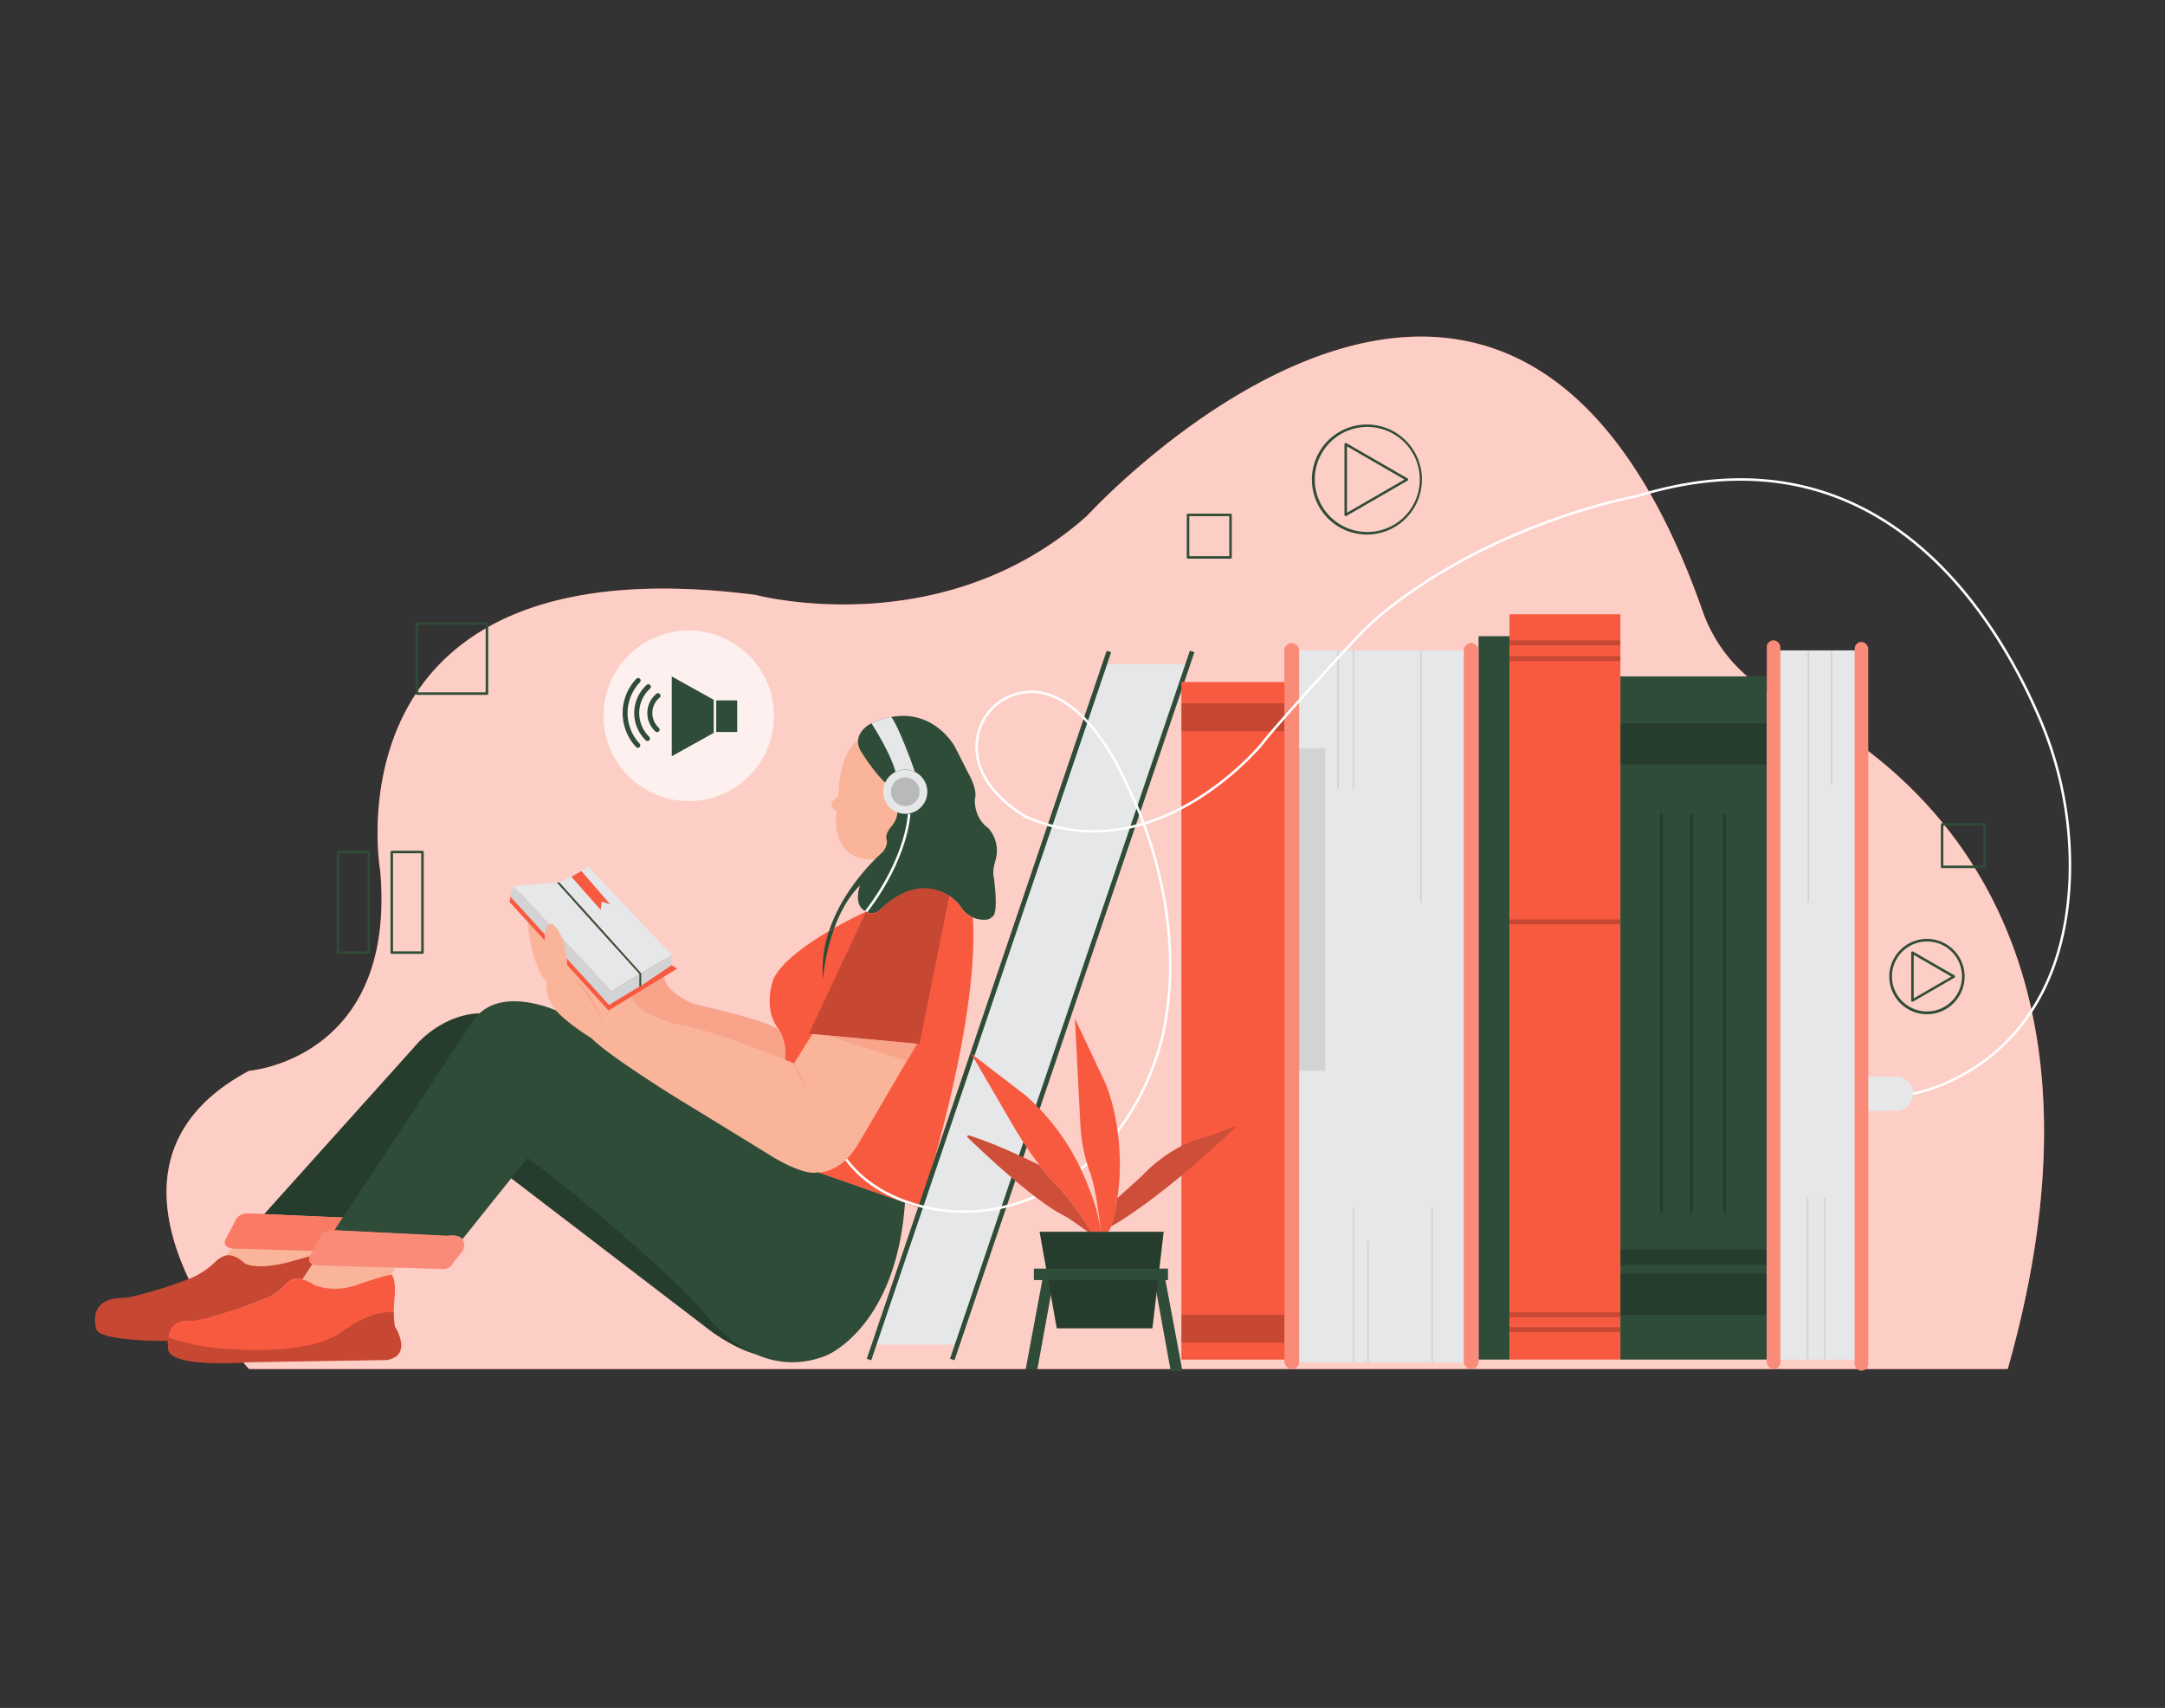 <svg id="e7dfffd9-b701-48de-8345-6e90d16f0242" data-name="Layer 1" xmlns="http://www.w3.org/2000/svg" width="865.76" height="682.89" viewBox="0 0 865.76 682.89"><rect x="0" y="0" width="865.76" height="682.89" fill="#333333" stroke="none"/><path d="M802.87,547.38H99.6s-74.26-79.68,0-119.23c0,0,59-4.58,52.46-79.93,0,0-23.48-132.69,150.18-110.34,0,0,74.53,20,132.49-31.66,0,0,168.13-184.19,246.13,38.15a60.78,60.78,0,0,0,31.59,34.95C758.8,301,853.59,368.76,802.87,547.38Z" fill="#f85a40"/><path d="M802.87,547.38H99.6s-74.26-79.68,0-119.23c0,0,59-4.58,52.46-79.93,0,0-23.48-132.69,150.18-110.34,0,0,74.53,20,132.49-31.66,0,0,168.13-184.19,246.13,38.15a60.78,60.78,0,0,0,31.59,34.95C758.8,301,853.59,368.76,802.87,547.38Z" fill="#fff" opacity="0.7"/><polygon points="441.78 265.55 475.08 265.55 382.81 537.61 349.55 537.61 441.78 265.55" fill="#e6e7e8"/><path d="M105.62,485.47l59.91-66.68s11.16-14.51,29.2-13.65l-50.89,82Z" fill="#2f4c38"/><path d="M105.62,485.47l59.91-66.68s11.16-14.51,29.2-13.65l-50.89,82Z" opacity="0.2"/><path d="M93.59,497.78l-2.89,4.11s2.13-.61,6.86,3.05c0,0,3.8,3.35,16.91,0l9.44-2.63,2.17-4.07Z" fill="#f9b499"/><path d="M125,505.45l-4.1,6.14s-3.32-2-7.34,2.64a20,20,0,0,1-6.14,4.42s-15,6.73-30,9.47c0,0-6.17-1.16-9,3.33a9.76,9.76,0,0,0-1.34,4.68s-26.86.27-28.48-4.58a12.45,12.45,0,0,1-.43-5.86c.63-3.21,3.09-6.56,10.61-6.71a19.1,19.1,0,0,0,4.26-.59,175.6,175.6,0,0,0,23.24-7.3,32.1,32.1,0,0,0,9.87-6.59,9.08,9.08,0,0,1,4.56-2.6s3.14-.54,6.85,3c0,0,3.41,3.05,16.21.16l.71-.16c5.85-1.63,8.32-2.29,9.44-2.63A2.38,2.38,0,0,0,125,505.45Z" fill="#f85a40"/><path d="M125,505.45l-4.1,6.14s-3.32-2-7.34,2.64a20,20,0,0,1-6.14,4.42s-15,6.73-30,9.47c0,0-6.17-1.16-9,3.33a9.76,9.76,0,0,0-1.34,4.68s-26.86.27-28.48-4.58a12.45,12.45,0,0,1-.43-5.86c.63-3.21,3.09-6.56,10.61-6.71a19.1,19.1,0,0,0,4.26-.59,175.6,175.6,0,0,0,23.24-7.3,32.1,32.1,0,0,0,9.87-6.59,9.08,9.08,0,0,1,4.56-2.6s3.14-.54,6.85,3c0,0,3.41,3.05,16.21.16l.71-.16c5.85-1.63,8.32-2.29,9.44-2.63A2.38,2.38,0,0,0,125,505.45Z" opacity="0.2"/><path d="M146,487.17l-46-2s-4.83-.71-6.19,3.61l-3.63,6.81s-1.82,3.4,3.63,3.63L142,500.61s3.86.91,5.45-2.27l4.31-5.4S154.16,486.24,146,487.17Z" fill="#f85a40"/><path d="M146,487.17l-46-2s-4.83-.71-6.19,3.61l-3.63,6.81s-1.82,3.4,3.63,3.63L142,500.61s3.86.91,5.45-2.27l4.31-5.4S154.16,486.24,146,487.17Z" fill="#fff" opacity="0.2"/><path d="M125.81,504.25l-4.89,7.34a18.4,18.4,0,0,1,4.89,2.26s5.65,3,16.76,0c0,0,9.39-3.46,14.07-4.13l1.27-2.92-5.95-8Z" fill="#f9b499"/><path d="M154.63,543.78l-55,.88s-33.3,2.72-32.4-5.92a13.25,13.25,0,0,1,0-4c.52-3.19,2.33-7.23,9.07-6.76a9.63,9.63,0,0,0,2.4-.14,148.36,148.36,0,0,0,28.74-9.22,17.7,17.7,0,0,0,6.14-4.42c1.73-1.91,4.44-4,7.34-2.64,0,0,1.6.22,4.89,2.26,0,0,6.87,3.2,16.75,0,0,0,10.48-3.82,14.08-4.13,0,0,1.63,1.49,1.27,8a60.08,60.08,0,0,0-.43,7,32.3,32.3,0,0,0,.48,5.76S165.4,542,154.63,543.78Z" fill="#f85a40"/><path d="M154.63,543.78l-55,.88s-33.3,2.72-32.4-5.92a13.25,13.25,0,0,1,0-4,89.06,89.06,0,0,0,26.61,4.7S121,542,135.58,533.34c0,0,11.95-9.71,21.9-8.63a32.3,32.3,0,0,0,.48,5.76S165.4,542,154.63,543.78Z" opacity="0.2"/><path d="M265.55,390.48h0a9.56,9.56,0,0,0,2.79,5.21,27.28,27.28,0,0,0,10.48,6.11s26.48,5.62,32.65,9.87c0,0,3.46,5.72,2.32,12,0,0-32.18-12.28-42.07-13.77a15.46,15.46,0,0,1-1.77-.37c-3.69-1-15.19-4.46-17.75-11Z" fill="#f7a48b"/><path d="M343.4,295.49s-7.61,4.33-8.2,22.83c0,0-5.68,3.58-.6,6,0,0-3.73,20.75,16.12,19.25l13.43-2.38s5.52-24.18,5.52-24.63S365.19,304,365.19,304Z" fill="#f9b499"/><path d="M398.19,343.62c-1.62,5.3-.76,7.09-.76,7.09,2.09,16.42-.75,15.82-.75,15.82-.77,1.28-2.83,1.38-4.92,1.08a10.31,10.31,0,0,1-2.79-.82,11.19,11.19,0,0,1-4.6-3.9c-4.95-7.29-13.51-7.4-13.51-7.4-10-.75-18.8,8.2-18.8,8.2-4,3.27-5.67.75-5.67.75-5.53-2.24-2.48-10.45-2.48-10.45-4.74,4.65-8,10.91-10.23,17-.71.39-1.43.81-2.16,1.24,6.21-18.69,21.43-31.49,21.43-31.49,2.24-2.83,1.65-4.93,1.65-4.93-.7-1.83.69-4,2-5.53a9.34,9.34,0,0,0,2-8.45,30.08,30.08,0,0,0-3-6.8,11.86,11.86,0,0,0-2-2.51c-4.47-4.27-9-11.62-9-11.62-3.88-5.84.84-9.8,2.73-11.06a7,7,0,0,1,1.14-.63h0a34.42,34.42,0,0,1,7.91-2.53c17.48-3.21,25.53,12,25.53,12l5.22,10.3c4.18,7.47,2.69,10.63,2.69,10.63-.15,8.1,5.37,11.46,5.37,11.46A13.56,13.56,0,0,1,398.19,343.62Z" fill="#2f4c38"/><circle cx="362" cy="316.56" r="8.83" fill="#e6e7e8"/><circle cx="362" cy="316.56" r="5.73" opacity="0.2"/><path d="M365.89,308.63a8.63,8.63,0,0,0-7.78,0c-1.87-7-8-16.93-9.65-19.45h0a34.42,34.42,0,0,1,7.91-2.53C359.69,290.83,365.89,308.63,365.89,308.63Z" fill="#e6e7e8"/><path d="M367.77,483,327.05,468.7,313,427.4a19.14,19.14,0,0,0-1.48-15.73c-5.33-6.48-3.72-15.15-2.73-18.73a12.17,12.17,0,0,1,1.3-3c3.94-6.42,13.27-12.89,21.48-17.7.74-.43,1.45-.85,2.17-1.25,7-4,12.7-6.51,12.7-6.51a4.82,4.82,0,0,0,5.67-.75s8.8-8.95,18.81-8.2c0,0,8.55.11,13.51,7.4a11.13,11.13,0,0,0,4.6,3.9C391.75,410.65,367.77,483,367.77,483Z" fill="#f85a40"/><path d="M323.46,413.31l22.93-48.87s1.68,2.53,5.67-.75c0,0,13.22-14.86,27.55-5.4l-11.88,59.07Z" fill="#f85a40"/><path d="M323.46,413.31l22.93-48.87s1.68,2.53,5.67-.75c0,0,13.22-14.86,27.55-5.4l-11.88,59.07Z" opacity="0.2"/><path d="M324.85,413.44l-7.32,11.75s-32.67-13.77-46.43-15.39c0,0-16.2-4-18.9-11.33L211,368.68s1.08,16.92,7.74,24.12c0,0-3.6,10.62,17.81,22.31,0,0,17.82,14.94,36.18,25.2,0,0,35.09,23.57,47.68,27.53,0,0,12.78,5.94,22.68-10.26l23.57-40.22Z" fill="#f9b499"/><polygon points="330.49 413.97 362.67 424.17 366.65 417.36 330.49 413.97" fill="#f7a48b"/><path d="M322,434.73a40.13,40.13,0,0,1-2.53-4.64,37.92,37.92,0,0,1-2-4.9,39.32,39.32,0,0,1,2.53,4.64A37.92,37.92,0,0,1,322,434.73Z" fill="#f7a48b"/><polygon points="203.74 360.61 243.36 404.03 270.74 387.31 268.58 385.9 221.97 355.44 204.46 357.34 203.74 360.61" fill="#f85a40"/><polygon points="205.37 354.33 244.46 396.4 255.73 389.41 255.73 394.43 243.56 401.8 204.1 358.51 205.37 354.33" fill="#d1d3d4"/><polygon points="222.69 352.85 205.37 354.33 244.46 396.4 255.73 389.41 222.69 352.85" fill="#e6e7e8"/><polygon points="256.36 389.17 268.58 381.82 268.58 385.9 256.36 394.15 256.36 389.17" fill="#d1d3d4"/><polygon points="223.71 352.85 235.28 346.55 268.58 381.82 256.36 389.17 223.71 352.85" fill="#e6e7e8"/><polygon points="256.36 394.15 255.73 394.43 255.73 389.41 222.69 352.85 223.71 352.85 256.36 389.17 256.36 394.15" fill="#2f4c38"/><polygon points="240.24 363.83 228.5 350.57 232.46 348.22 244 361.57 240.57 360.49 240.24 363.83" fill="#f85a40"/><path d="M217.84,378.71s-.78-10.58,3.22-9.16c0,0,6.19,4.26,5.81,19.61" fill="#f9b499"/><path d="M241.32,409.55c-.44-.9-.88-1.8-1.34-2.68s-.9-1.78-1.38-2.65c-.95-1.76-1.93-3.49-3-5.16a42.44,42.44,0,0,0-3.45-4.84,11.44,11.44,0,0,0-1-1.11c-.35-.35-.67-.74-1.05-1.05s-.74-.67-1.12-1-.83-.55-1.24-.84a14.74,14.74,0,0,1,4.75,3.66,28.73,28.73,0,0,1,1.93,2.33c.58.82,1.17,1.64,1.69,2.49a54.94,54.94,0,0,1,5.18,10.83Z" fill="#f7a48b"/><path d="M201.54,468.9,271,522.06l12.49,9.53s8.77,7,18.75,9.9l-24.88-53.71-72-38.59Z" fill="#2f4c38"/><path d="M201.54,468.9,271,522.06l12.49,9.53s8.77,7,18.75,9.9l-24.88-53.71-72-38.59Z" opacity="0.2"/><rect x="246.05" y="401.12" width="298.9" height="1.89" transform="translate(-112.25 647.57) rotate(-71.28)" fill="#2f4c38"/><rect x="279.33" y="401.12" width="298.91" height="1.89" transform="translate(-89.65 679.09) rotate(-71.28)" fill="#2f4c38"/><rect x="472.43" y="272.68" width="42.9" height="270.93" fill="#f85a40"/><rect x="472.43" y="281.22" width="42.9" height="11.16" opacity="0.2"/><rect x="472.43" y="525.7" width="42.9" height="11.16" opacity="0.2"/><rect x="516.57" y="260.04" width="71.74" height="284.62" fill="#e6e7e8"/><rect x="516.57" y="299.22" width="13.41" height="128.93" fill="#d1d3d4"/><rect x="534.78" y="260.04" width="0.63" height="55.19" fill="#d1d3d4"/><rect x="540.9" y="260.04" width="0.63" height="55.19" fill="#d1d3d4"/><rect x="567.89" y="260.04" width="0.63" height="100.72" fill="#d1d3d4"/><rect x="540.9" y="482.98" width="0.63" height="61.68" fill="#d1d3d4"/><rect x="572.37" y="482.98" width="0.63" height="61.68" fill="#d1d3d4"/><rect x="546.75" y="496.35" width="0.63" height="48.31" fill="#d1d3d4"/><rect x="591.25" y="254.37" width="12.39" height="289.23" fill="#2f4c38"/><rect x="603.63" y="245.61" width="44.34" height="297.99" fill="#f85a40"/><rect x="603.63" y="256.03" width="44.34" height="1.98" opacity="0.2"/><rect x="603.63" y="262.33" width="44.34" height="1.98" opacity="0.2"/><rect x="603.63" y="367.6" width="44.34" height="1.98" opacity="0.2"/><rect x="603.63" y="524.71" width="44.34" height="1.98" opacity="0.2"/><rect x="603.63" y="530.65" width="44.34" height="1.98" opacity="0.2"/><rect x="647.97" y="270.44" width="58.56" height="273.16" fill="#2f4c38"/><rect x="647.97" y="289.22" width="58.56" height="16.47" opacity="0.2"/><rect x="647.97" y="509.23" width="58.56" height="16.47" opacity="0.2"/><rect x="647.97" y="499.52" width="58.56" height="6.26" opacity="0.2"/><g opacity="0.2"><rect x="663.76" y="325.22" width="1.26" height="159.74"/></g><g opacity="0.2"><rect x="675.73" y="325.22" width="1.26" height="159.74"/></g><g opacity="0.2"><rect x="689.05" y="325.22" width="1.26" height="159.74"/></g><rect x="709.22" y="260.04" width="35.15" height="283.56" fill="#e6e7e8"/><rect x="722.83" y="260.04" width="0.63" height="100.72" fill="#d1d3d4"/><rect x="732.1" y="260.04" width="0.63" height="53.37" fill="#d1d3d4"/><rect x="722.55" y="478.71" width="0.63" height="64.89" fill="#d1d3d4"/><rect x="729.36" y="478.71" width="0.63" height="64.89" fill="#d1d3d4"/><path d="M747.07,430.46h11.12a6.84,6.84,0,0,1,6.84,6.84v0a6.84,6.84,0,0,1-6.84,6.84H747.07a0,0,0,0,1,0,0V430.46A0,0,0,0,1,747.07,430.46Z" fill="#e6e7e8"/><path d="M363.54,325.39s-.52,17.37-17.15,39.05" fill="none" stroke="#fff" stroke-miterlimit="10"/><path d="M333.69,371a85.12,85.12,0,0,0-4.61,20.35,47.43,47.43,0,0,1,2.44-19.1C332.26,371.77,333,371.35,333.69,371Z" fill="#2f4c38"/><path d="M184.85,495.57,211,462.9s35.9,26.85,65.05,55.85a90.34,90.34,0,0,1,6.27,7c5.91,7.29,23.94,25.84,48.18,16.21,0,0,27.94-11.19,31.39-61.06L327.05,468.7s-3.9,2-17.49-5.8c0,0-26-16-36.84-22.59,0,0-28-17.13-36.18-25.2,0,0-9.4-5.67-14.21-11.08,0,0-23.26-10.68-33.27,4.33l-55.33,83.53,44.53,2.37S183.53,493.2,184.85,495.57Z" fill="#2f4c38"/><path d="M179.27,494.11l-45.54-2.22s-4.83-.71-6.19,3.61l-3.63,6.81s-1.82,3.4,3.63,3.63l48.13,1.36s3.85.91,5.44-2.27l3.48-4.36a4.4,4.4,0,0,0,.91-3.83C185.09,495.23,183.63,493.61,179.27,494.11Z" fill="#f85a40"/><path d="M179.27,494.11l-45.54-2.22s-4.83-.71-6.19,3.61l-3.63,6.81s-1.82,3.4,3.63,3.63l48.13,1.36s3.85.91,5.44-2.27l3.48-4.36a4.4,4.4,0,0,0,.91-3.83C185.09,495.23,183.63,493.61,179.27,494.11Z" fill="#fff" opacity="0.3"/><rect x="513.63" y="257.11" width="5.87" height="290.27" rx="2.93" fill="#f85a40"/><rect x="513.63" y="257.11" width="5.87" height="290.27" rx="2.93" fill="#fff" opacity="0.3"/><rect x="585.38" y="257.11" width="5.87" height="290.27" rx="2.93" fill="#f85a40"/><rect x="585.38" y="257.11" width="5.87" height="290.27" rx="2.93" fill="#fff" opacity="0.3"/><path d="M765,437.29s60-9.72,62.68-86.63a148.84,148.84,0,0,0-12.48-64.44c-18.48-42.6-65.52-117.31-160.81-87.78,0,0-54.46,9.66-99.29,45a122.41,122.41,0,0,0-14.27,13.33c-9.92,10.76-30.41,33.15-36.17,40.64,0,0-42.17,51.83-94.1,29.29,0,0-20.41-10.73-20-28.43a21.92,21.92,0,0,1,29.61-20.26c9.71,3.63,21.36,14.26,32.53,40.2,0,0,21.56,42.6,13.39,89.89,0,0-5.65,44.5-45,66.78-17.59,10-38.58,12.47-57.72,5.94-9.07-3.09-18.39-8.36-25-17.29" fill="none" stroke="#fff" stroke-miterlimit="10"/><rect x="706.53" y="256.03" width="5.39" height="291.35" rx="2.69" fill="#f85a40"/><rect x="741.68" y="256.68" width="5.39" height="291.35" rx="2.69" fill="#f85a40"/><g opacity="0.3"><rect x="706.53" y="256.03" width="5.39" height="291.35" rx="2.69" fill="#fff"/><rect x="741.68" y="256.68" width="5.39" height="291.35" rx="2.69" fill="#fff"/></g><polygon points="417.24 509.52 410.15 547.54 414.82 547.54 421.74 509.52 417.24 509.52" fill="#2f4c38"/><polygon points="465.76 510.29 472.86 548.3 468.19 548.3 461.27 510.29 465.76 510.29" fill="#2f4c38"/><path d="M440.25,492.53s-1.73-16.27-4.15-23.19a63.6,63.6,0,0,1-4-18.33l-2.25-43.77L442,433s6.75,14.7,5.71,37.54c0,0-1,16.95-4.5,22Z" fill="#f85a40"/><path d="M493.91,450.85c-5.18,5-29.49,27.88-49.65,39.58a53.11,53.11,0,0,0,2.56-11.37l9.86-8.9s10.63-12.07,25.7-15.65a14.48,14.48,0,0,0,1.84-.56l9.39-3.58A.29.29,0,0,1,493.91,450.85Z" fill="#f85a40"/><path d="M493.91,450.85c-5.18,5-29.49,27.88-49.65,39.58a53.11,53.11,0,0,0,2.56-11.37l9.86-8.9s10.63-12.07,25.7-15.65a14.48,14.48,0,0,0,1.84-.56l9.39-3.58A.29.29,0,0,1,493.91,450.85Z" fill="#231f20" opacity="0.2"/><path d="M440.25,492.53h-3.81s-7.89-12.71-14.8-19.61a44.39,44.39,0,0,1-4.18-4.71c-.52-.67-1.11-1.44-1.74-2.29a164.09,164.09,0,0,1-10.42-15.56l-16.95-29.11L410.15,438a91.35,91.35,0,0,1,25.26,37A70.68,70.68,0,0,1,440.25,492.53Z" fill="#f85a40"/><path d="M436.44,492.53h-1.38l-6.52-4.62a23.8,23.8,0,0,0-3.09-1.88c-12-6-32.93-25.88-38.49-31.25a.49.49,0,0,1,.48-.81c12.28,3.78,28.28,11.95,28.28,11.95.63.85,1.22,1.62,1.74,2.29a44.39,44.39,0,0,0,4.18,4.71C428.55,479.82,436.44,492.53,436.44,492.53Z" fill="#f85a40"/><path d="M436.44,492.53h-1.38l-6.52-4.62a23.8,23.8,0,0,0-3.09-1.88c-12-6-32.93-25.88-38.49-31.25a.49.49,0,0,1,.48-.81c12.28,3.78,28.28,11.95,28.28,11.95.63.85,1.22,1.62,1.74,2.29a44.39,44.39,0,0,0,4.18,4.71C428.55,479.82,436.44,492.53,436.44,492.53Z" fill="#231f20" opacity="0.2"/><polygon points="460.83 531.1 422.6 531.1 415.73 492.52 465.33 492.52 460.83 531.1" fill="#2f4c38"/><polygon points="460.83 531.1 422.6 531.1 415.73 492.52 465.33 492.52 460.83 531.1" opacity="0.2"/><rect x="413.44" y="507.23" width="53.63" height="4.58" fill="#2f4c38"/><g id="bb0a026e-60fa-482c-ab48-ad5496627e07" data-name="freepik--Icons--inject-569"><path d="M546.71,213.73a22,22,0,0,1-5.07-43.43h0a22,22,0,1,1,5.07,43.43Zm-4.83-42.45a21,21,0,1,0,25.31,15.56,21,21,0,0,0-25.31-15.56Z" fill="#2f4c38"/><path d="M538.14,206.37a.43.43,0,0,1-.25-.07.48.48,0,0,1-.25-.43V177.59a.48.48,0,0,1,.25-.43.5.5,0,0,1,.5,0l24.49,14.14a.49.49,0,0,1,0,.86L538.39,206.3A.47.47,0,0,1,538.14,206.37Zm.5-27.91V205l23-13.27Z" fill="#2f4c38"/><path d="M770.59,405.52a15.06,15.06,0,1,1,5.75-1.15A15,15,0,0,1,770.59,405.52Zm0-29.09a14.22,14.22,0,0,0-5.38,1.07,14,14,0,0,0-7.59,7.6h0A14,14,0,1,0,776,377.5,14.13,14.13,0,0,0,770.59,376.43Zm-13.44,8.48h0Z" fill="#2f4c38"/><path d="M764.77,400.53a.51.51,0,0,1-.25-.06.5.5,0,0,1-.25-.44V380.91a.5.5,0,0,1,.75-.43L781.58,390a.5.5,0,0,1,0,.87L765,400.47A.57.57,0,0,1,764.77,400.53Zm.5-18.75v17.39l15.06-8.7Z" fill="#2f4c38"/><path d="M147.46,381.38H135.18a.5.5,0,0,1-.5-.5V340.66a.5.5,0,0,1,.5-.5h12.28a.5.5,0,0,1,.5.5v40.22A.51.51,0,0,1,147.46,381.38Zm-11.78-1H147V341.16H135.68Z" fill="#2f4c38"/><path d="M168.94,381.38H156.66a.5.5,0,0,1-.5-.5V340.66a.5.5,0,0,1,.5-.5h12.28a.5.5,0,0,1,.5.5v40.22A.51.51,0,0,1,168.94,381.38Zm-11.78-1h11.28V341.16H157.16Z" fill="#2f4c38"/><path d="M194.73,277.82h-28a.5.5,0,0,1-.5-.5v-28a.51.51,0,0,1,.5-.5h28a.5.5,0,0,1,.5.5v28A.5.5,0,0,1,194.73,277.82Zm-27.51-1h27v-27h-27Z" fill="#2f4c38"/><path d="M492.08,223.37h-17a.5.5,0,0,1-.5-.5v-17a.5.5,0,0,1,.5-.5h17a.5.5,0,0,1,.5.5v17A.5.5,0,0,1,492.08,223.37Zm-16.5-1h16v-16h-16Z" fill="#2f4c38"/><path d="M793.63,347.1h-17a.5.5,0,0,1-.5-.5v-17a.5.5,0,0,1,.5-.5h17a.5.5,0,0,1,.5.5v17A.5.5,0,0,1,793.63,347.1Zm-16.5-1h16v-16h-16Z" fill="#2f4c38"/></g><circle cx="275.41" cy="286.2" r="34.09" fill="#fff" opacity="0.7"/><polygon points="268.63 270.46 268.63 302.37 285.41 293.02 285.41 279.81 268.63 270.46" fill="#2f4c38"/><rect x="286.41" y="280.04" width="8.39" height="12.64" fill="#2f4c38"/><path d="M255.05,299a1,1,0,0,0,.73-1.68,17.85,17.85,0,0,1,.12-24.53,1,1,0,0,0,0-1.41,1,1,0,0,0-1.42,0,19.86,19.86,0,0,0-.13,27.28A1,1,0,0,0,255.05,299Z" fill="#2f4c38"/><path d="M258.91,296.29a1,1,0,0,0,.71-.3,1,1,0,0,0,0-1.41,13.23,13.23,0,0,1-.27-18.68c.19-.2.38-.38.58-.57a1,1,0,0,0,.07-1.41,1,1,0,0,0-1.42-.07c-.23.21-.45.43-.67.65a15.23,15.23,0,0,0,.32,21.51A1,1,0,0,0,258.91,296.29Z" fill="#2f4c38"/><path d="M262.78,292.72a1,1,0,0,0,.73-.32,1,1,0,0,0-.06-1.41,8,8,0,0,1-.47-11.31c.25-.26.51-.51.79-.75a1,1,0,0,0,.14-1.4,1,1,0,0,0-1.41-.14,11,11,0,0,0-1,.94,10,10,0,0,0,.59,14.13A1,1,0,0,0,262.78,292.72Z" fill="#2f4c38"/></svg>